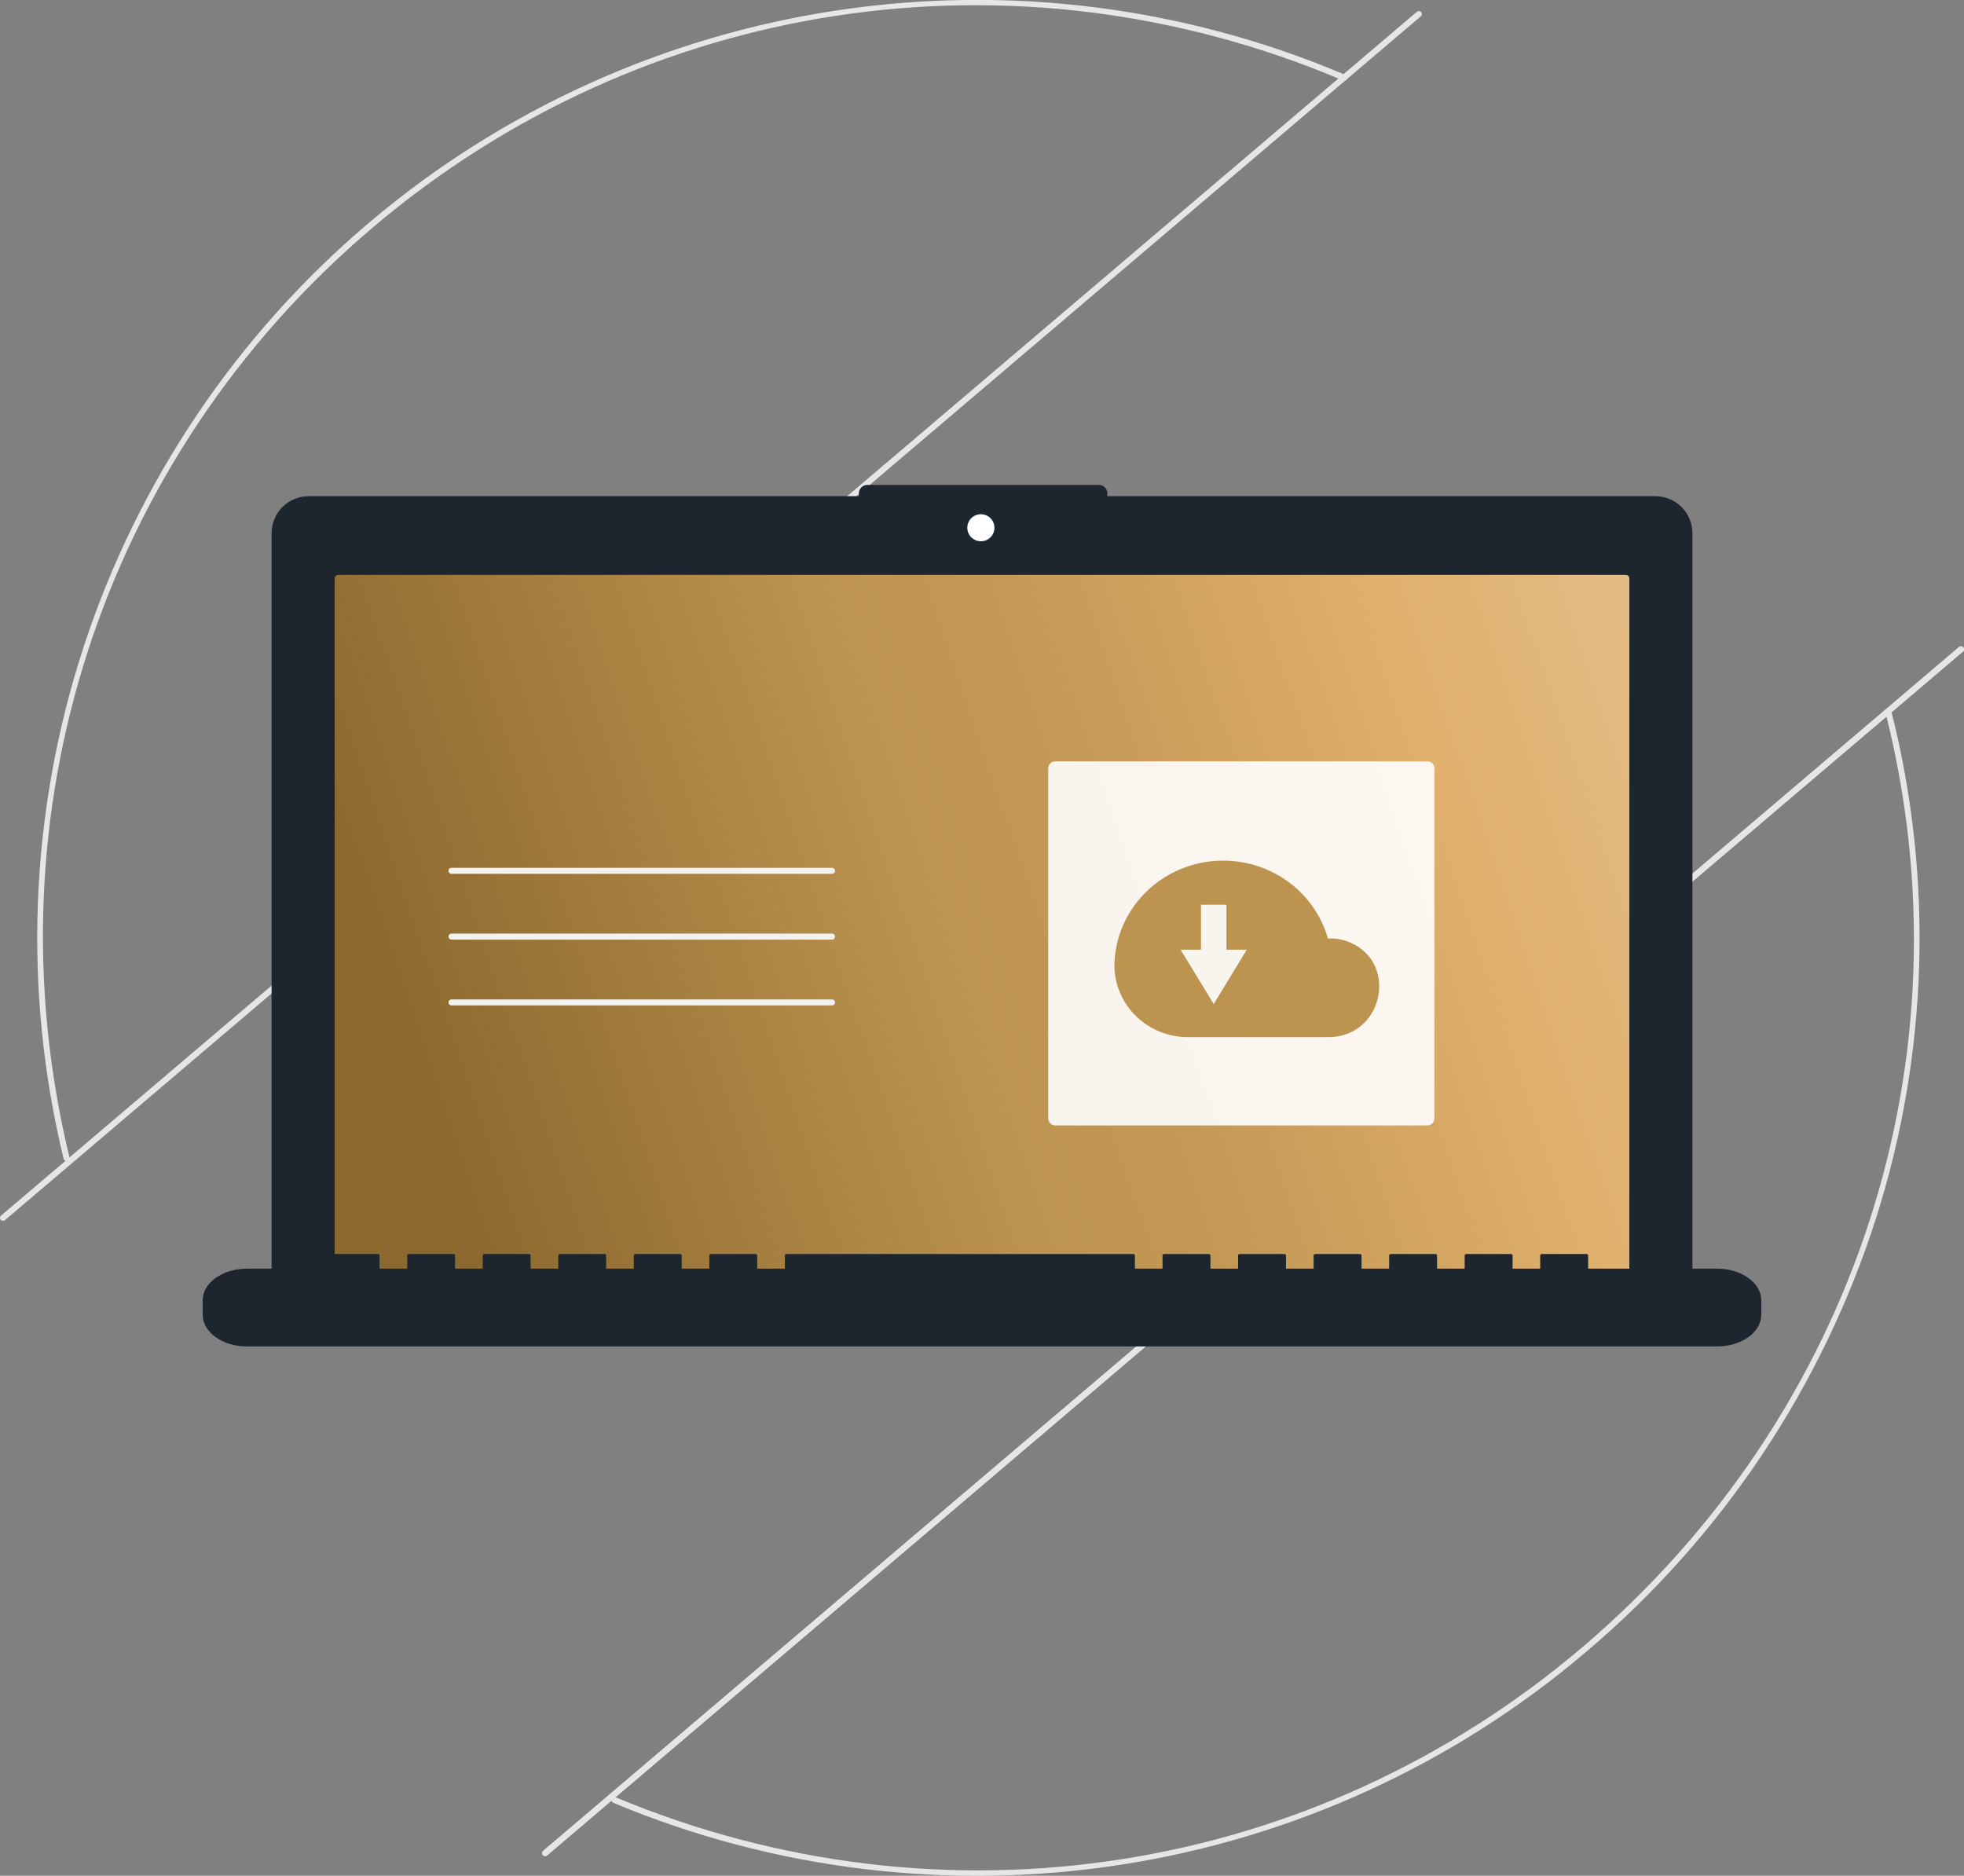 <svg width="178" height="170" viewBox="0 0 178 170" fill="none" xmlns="http://www.w3.org/2000/svg">
<rect x="0" y="0" width="178" height="170" fill="#808080" stroke="none"/>
<g clip-path="url(#clip0_729_303)">
<path d="M5.823 105.133C5.795 105.101 5.775 105.062 5.765 105.021C2.049 89.698 2.674 73.645 7.57 58.657C12.467 43.668 21.442 30.333 33.494 20.142C45.546 9.951 60.199 3.306 75.817 0.948C91.434 -1.41 107.401 0.613 121.933 6.791C121.966 6.805 121.996 6.825 122.021 6.85C122.046 6.876 122.066 6.906 122.079 6.939C122.092 6.972 122.099 7.007 122.099 7.043C122.098 7.078 122.091 7.113 122.077 7.146C122.063 7.179 122.043 7.209 122.017 7.234C121.992 7.259 121.962 7.278 121.929 7.292C121.896 7.305 121.86 7.312 121.825 7.311C121.789 7.311 121.754 7.304 121.721 7.29C91.989 -5.329 58.252 -0.186 33.675 20.711C9.248 41.48 -1.244 73.737 6.294 104.894C6.308 104.953 6.302 105.015 6.276 105.071C6.251 105.126 6.207 105.171 6.153 105.199C6.098 105.227 6.036 105.235 5.976 105.223C5.916 105.211 5.862 105.179 5.823 105.133Z" fill="#E6E6E6"/>
<path d="M55.478 163.315C55.438 163.269 55.416 163.21 55.413 163.149C55.411 163.088 55.429 163.029 55.465 162.979C55.501 162.93 55.553 162.894 55.612 162.878C55.671 162.862 55.734 162.866 55.79 162.889C85.41 175.271 118.984 170.06 143.412 149.29C168.22 128.196 178.755 95.771 170.906 64.669C170.897 64.634 170.896 64.598 170.901 64.563C170.906 64.528 170.918 64.494 170.936 64.463C170.955 64.433 170.979 64.406 171.008 64.385C171.036 64.364 171.069 64.348 171.103 64.34C171.138 64.331 171.174 64.329 171.209 64.334C171.244 64.34 171.278 64.352 171.309 64.37C171.34 64.388 171.366 64.412 171.388 64.441C171.409 64.469 171.424 64.502 171.433 64.537C175.242 79.65 174.759 95.524 170.038 110.379C165.15 125.688 156.045 139.315 143.764 149.702C131.773 159.903 117.181 166.584 101.612 169C86.043 171.417 70.108 169.474 55.58 163.389C55.541 163.373 55.506 163.348 55.478 163.315Z" fill="#E6E6E6"/>
<path d="M49.201 168.128C49.178 168.101 49.16 168.069 49.149 168.035C49.138 168.001 49.134 167.966 49.137 167.93C49.139 167.895 49.149 167.86 49.166 167.828C49.182 167.797 49.204 167.769 49.231 167.745L177.552 58.639C177.607 58.592 177.678 58.569 177.75 58.575C177.822 58.581 177.888 58.614 177.935 58.669C177.982 58.724 178.005 58.795 177.999 58.867C177.993 58.938 177.959 59.005 177.904 59.051L49.584 168.158C49.556 168.181 49.525 168.199 49.491 168.21C49.457 168.221 49.421 168.225 49.386 168.222C49.35 168.219 49.316 168.21 49.284 168.193C49.252 168.177 49.224 168.155 49.201 168.128Z" fill="#E6E6E6"/>
<path d="M0.065 110.555C0.042 110.528 0.024 110.497 0.013 110.463C0.002 110.429 -0.002 110.393 0.001 110.358C0.004 110.322 0.014 110.288 0.03 110.256C0.046 110.224 0.068 110.196 0.096 110.173L128.416 1.066C128.471 1.02 128.542 0.997 128.614 1.002C128.686 1.008 128.752 1.042 128.799 1.097C128.846 1.152 128.869 1.223 128.863 1.294C128.857 1.366 128.823 1.432 128.769 1.479L0.448 110.586C0.421 110.609 0.389 110.626 0.355 110.637C0.321 110.648 0.286 110.652 0.25 110.65C0.214 110.647 0.18 110.637 0.148 110.621C0.116 110.605 0.088 110.582 0.065 110.555Z" fill="#E6E6E6"/>
<path d="M49.201 168.128C49.178 168.101 49.16 168.069 49.149 168.035C49.138 168.001 49.134 167.966 49.137 167.93C49.139 167.895 49.149 167.86 49.166 167.828C49.182 167.797 49.204 167.769 49.231 167.745L177.552 58.639C177.607 58.592 177.678 58.569 177.75 58.575C177.822 58.581 177.888 58.614 177.935 58.669C177.982 58.724 178.005 58.795 177.999 58.867C177.993 58.938 177.959 59.005 177.904 59.051L49.584 168.158C49.556 168.181 49.525 168.199 49.491 168.21C49.457 168.221 49.421 168.225 49.386 168.222C49.35 168.219 49.316 168.21 49.284 168.193C49.252 168.177 49.224 168.155 49.201 168.128Z" fill="#E6E6E6"/>
<path d="M150.026 44.97H100.362V44.71C100.362 44.508 100.282 44.315 100.139 44.172C99.995 44.029 99.801 43.948 99.599 43.948H78.606C78.404 43.948 78.209 44.029 78.066 44.172C77.923 44.315 77.843 44.508 77.843 44.71V44.97H27.974C27.083 44.97 26.228 45.323 25.598 45.952C24.968 46.581 24.614 47.434 24.614 48.323V116.201C24.614 117.091 24.968 117.944 25.598 118.572C26.228 119.201 27.083 119.554 27.974 119.554H150.026C150.917 119.554 151.772 119.201 152.402 118.572C153.032 117.944 153.386 117.091 153.386 116.201V48.323C153.386 47.434 153.032 46.581 152.402 45.952C151.772 45.323 150.917 44.97 150.026 44.97Z" fill="#1D262E"/>
<path d="M30.645 52.106C30.562 52.106 30.482 52.14 30.423 52.198C30.364 52.257 30.331 52.337 30.331 52.42V116.804C30.331 116.887 30.364 116.967 30.423 117.026C30.482 117.085 30.562 117.118 30.645 117.118H147.355C147.438 117.118 147.518 117.085 147.577 117.026C147.636 116.967 147.669 116.887 147.669 116.804V52.42C147.669 52.337 147.636 52.257 147.577 52.198C147.518 52.139 147.438 52.106 147.355 52.106H30.645Z" fill="url(#paint0_linear_729_303)"/>
<path d="M88.898 49.057C89.576 49.057 90.126 48.508 90.126 47.831C90.126 47.154 89.576 46.605 88.898 46.605C88.219 46.605 87.669 47.154 87.669 47.831C87.669 48.508 88.219 49.057 88.898 49.057Z" fill="white"/>
<path d="M155.622 114.98H143.934V113.775C143.934 113.709 143.86 113.655 143.767 113.655H139.76C139.668 113.655 139.593 113.709 139.593 113.775V114.98H137.088V113.775C137.088 113.709 137.014 113.655 136.921 113.655H132.914C132.822 113.655 132.747 113.709 132.747 113.775V114.98H130.243V113.775C130.243 113.709 130.168 113.655 130.076 113.655H126.068C125.976 113.655 125.901 113.709 125.901 113.775V114.98H123.397V113.775C123.397 113.709 123.322 113.655 123.23 113.655H119.222C119.13 113.655 119.055 113.709 119.055 113.775V114.98H116.551V113.775C116.551 113.709 116.476 113.655 116.384 113.655H112.376C112.284 113.655 112.209 113.709 112.209 113.775V114.98H109.705V113.775C109.705 113.709 109.63 113.655 109.538 113.655H105.53C105.438 113.655 105.363 113.709 105.363 113.775V114.98H102.859V113.775C102.859 113.709 102.784 113.655 102.692 113.655H71.301C71.209 113.655 71.134 113.709 71.134 113.775V114.98H68.629V113.775C68.629 113.709 68.555 113.655 68.462 113.655H64.455C64.363 113.655 64.288 113.709 64.288 113.775V114.98H61.783V113.775C61.783 113.709 61.709 113.655 61.616 113.655H57.609C57.517 113.655 57.442 113.709 57.442 113.775V114.98H54.937V113.775C54.937 113.709 54.863 113.655 54.77 113.655H50.763C50.671 113.655 50.596 113.709 50.596 113.775V114.98H48.091V113.775C48.091 113.709 48.017 113.655 47.925 113.655H43.917C43.825 113.655 43.75 113.709 43.75 113.775V114.98H41.245V113.775C41.245 113.709 41.171 113.655 41.079 113.655H37.071C36.979 113.655 36.904 113.709 36.904 113.775V114.98H34.4V113.775C34.4 113.709 34.325 113.655 34.233 113.655H30.225C30.133 113.655 30.058 113.709 30.058 113.775V114.98H22.378C20.164 114.98 18.37 116.267 18.37 117.855V119.155C18.37 120.743 20.164 122.031 22.378 122.031H155.622C157.836 122.031 159.63 120.743 159.63 119.155V117.855C159.63 116.267 157.836 114.98 155.622 114.98Z" fill="#1D262E"/>
<path d="M75.412 79.194H40.915C40.843 79.194 40.774 79.165 40.723 79.114C40.672 79.064 40.644 78.995 40.644 78.923C40.644 78.851 40.672 78.782 40.723 78.731C40.774 78.68 40.843 78.651 40.915 78.651H75.412C75.484 78.651 75.553 78.68 75.604 78.731C75.655 78.782 75.683 78.851 75.683 78.923C75.683 78.995 75.655 79.064 75.604 79.114C75.553 79.165 75.484 79.194 75.412 79.194Z" fill="#F2F2F2"/>
<path d="M75.412 85.158H40.915C40.843 85.158 40.774 85.13 40.723 85.079C40.672 85.028 40.644 84.959 40.644 84.887C40.644 84.815 40.672 84.746 40.723 84.696C40.774 84.645 40.843 84.616 40.915 84.616H75.412C75.484 84.616 75.553 84.645 75.604 84.696C75.655 84.746 75.683 84.815 75.683 84.887C75.683 84.959 75.655 85.028 75.604 85.079C75.553 85.13 75.484 85.158 75.412 85.158Z" fill="#F2F2F2"/>
<path d="M75.412 91.123H40.915C40.879 91.123 40.844 91.116 40.811 91.103C40.778 91.089 40.748 91.069 40.722 91.044C40.697 91.019 40.677 90.989 40.663 90.956C40.65 90.923 40.643 90.888 40.643 90.852C40.643 90.816 40.65 90.781 40.663 90.748C40.677 90.715 40.697 90.685 40.722 90.66C40.748 90.635 40.778 90.615 40.811 90.601C40.844 90.588 40.879 90.581 40.915 90.581H75.412C75.448 90.581 75.483 90.588 75.516 90.601C75.549 90.615 75.579 90.635 75.604 90.66C75.63 90.685 75.65 90.715 75.663 90.748C75.677 90.781 75.684 90.816 75.684 90.852C75.684 90.888 75.677 90.923 75.663 90.956C75.65 90.989 75.63 91.019 75.604 91.044C75.579 91.069 75.549 91.089 75.516 91.103C75.483 91.116 75.448 91.123 75.412 91.123Z" fill="#F2F2F2"/>
<path d="M129.356 69H95.644C95.288 69 95 69.282 95 69.631V101.369C95 101.718 95.288 102 95.644 102H129.356C129.712 102 130 101.718 130 101.369V69.631C130 69.282 129.712 69 129.356 69Z" fill="white" fill-opacity="0.9"/>
<path d="M101.011 87.102C101.143 84.819 102.099 82.657 103.709 81C105.32 79.343 107.479 78.299 109.802 78.055C112.126 77.811 114.462 78.382 116.396 79.666C118.329 80.951 119.733 82.865 120.357 85.068C120.477 85.064 120.596 85.059 120.717 85.059C121.128 85.063 121.536 85.131 121.925 85.26C126.83 86.836 125.538 94 120.376 94H107.688C106.791 94.002 105.903 93.828 105.076 93.486C104.249 93.145 103.501 92.644 102.877 92.013C102.253 91.382 101.766 90.635 101.444 89.816C101.122 88.996 100.972 88.121 101.004 87.244C101.006 87.197 101.008 87.149 101.011 87.102Z" fill="#BC934F"/>
<path d="M111.155 86.071V82H108.845V86.071H107L108.5 88.535L110 91L111.5 88.535L113 86.071H111.155Z" fill="white" fill-opacity="0.9"/>
</g>
<defs>
<linearGradient id="paint0_linear_729_303" x1="37.996" y1="97.784" x2="173.315" y2="51.942" gradientUnits="userSpaceOnUse">
<stop stop-color="#8C692F"/>
<stop offset="0.336" stop-color="#BC934F"/>
<stop offset="0.455" stop-color="#C49955"/>
<stop offset="0.675" stop-color="#E0B06C"/>
<stop offset="1" stop-color="#E6C9A2"/>
</linearGradient>
<clipPath id="clip0_729_303">
<rect width="178" height="170" fill="white"/>
</clipPath>
</defs>
</svg>
